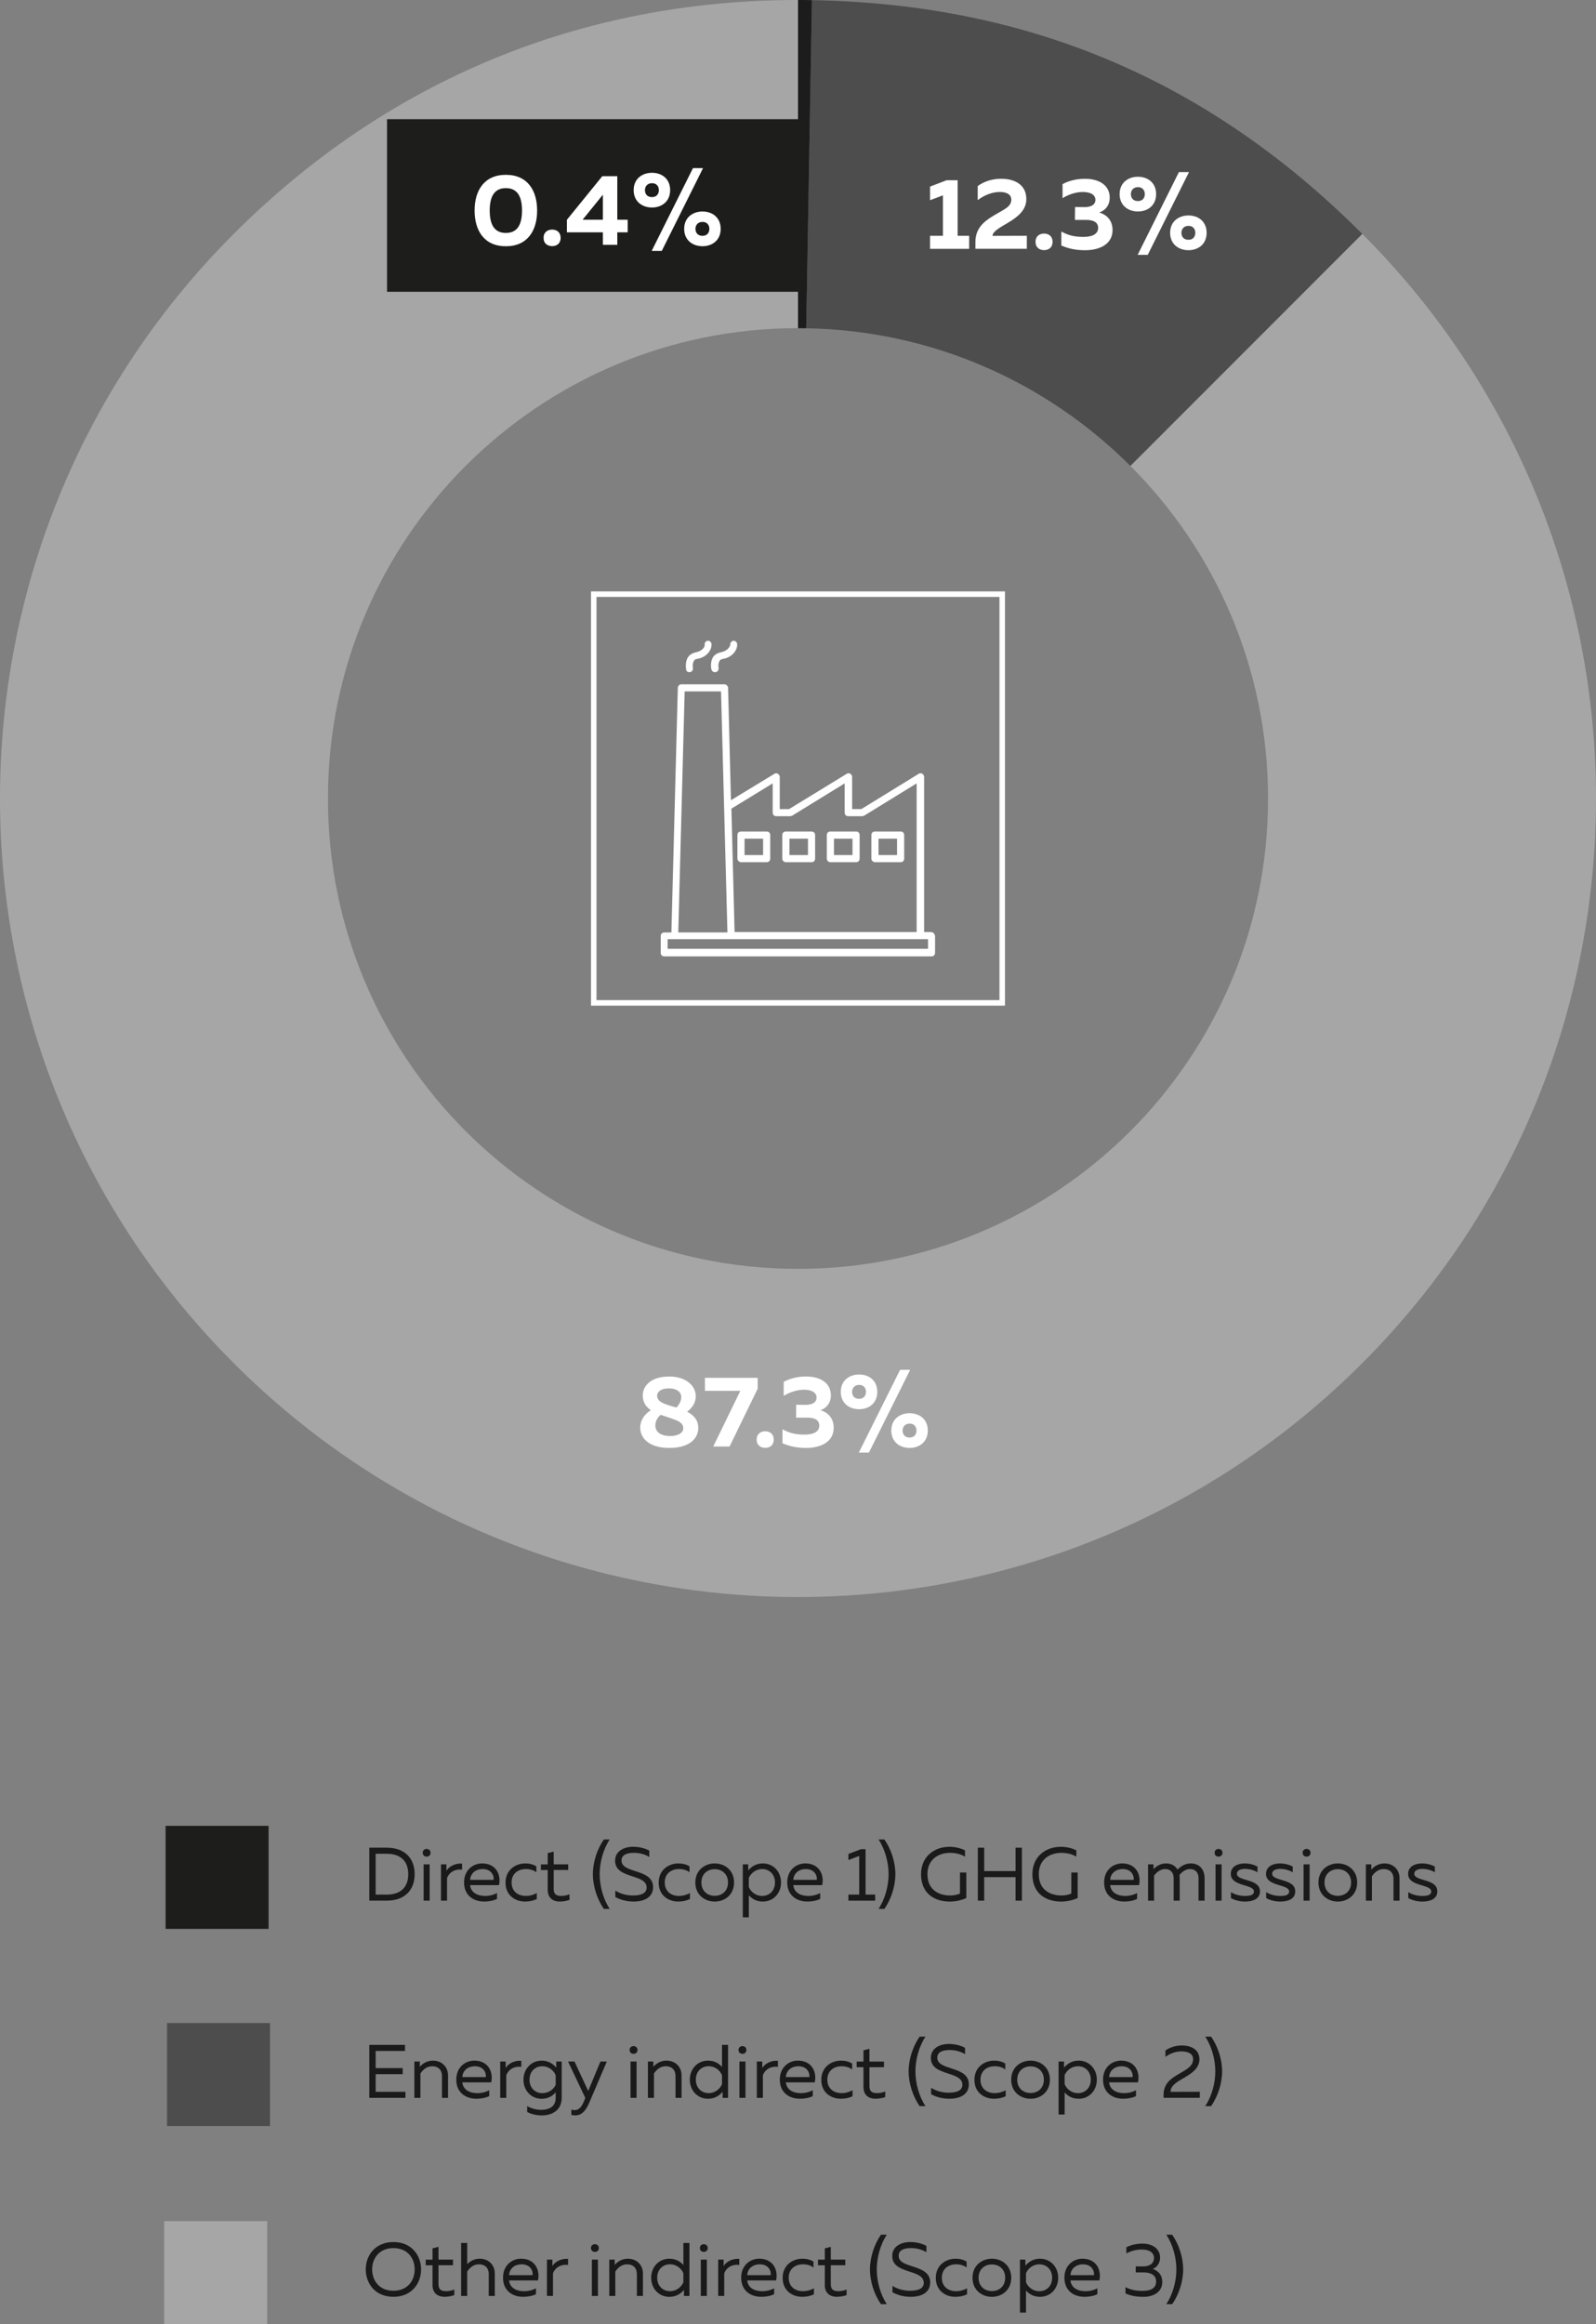 <svg xmlns="http://www.w3.org/2000/svg" id="Layer_2" viewBox="0 0 580.36 844.59"><rect x="0" y="0" width="580.36" height="844.59" fill="#808080" stroke="none"/><defs><style>.cls-1{fill:#fff;}.cls-2{fill:#a6a6a6;}.cls-3{fill:#4d4d4d;}.cls-4{fill:#1c1c1c;}.cls-5{fill:none;stroke:#fff;stroke-miterlimit:10;stroke-width:2px;}.cls-6{fill:#1a1a1a;}.cls-7{fill:#1d1d1b;}</style></defs><g id="Layer_1-2"><g><g><path class="cls-6" d="M140.61,671.45c6.79,0,10.17,4.07,10.17,9.62s-3.38,9.62-10.17,9.62h-6.32v-19.25h6.32Zm0,2.2h-4.01v14.85h4.01c5.2,0,7.84-2.8,7.84-7.42s-2.64-7.42-7.84-7.42Z"></path><path class="cls-6" d="M155.14,674.7c-.77,0-1.43-.47-1.43-1.4s.66-1.4,1.43-1.4,1.43,.5,1.43,1.4-.66,1.4-1.43,1.4Zm-1.1,16v-13.2h2.2v13.2h-2.2Z"></path><path class="cls-6" d="M168.03,677.23v2.2c-2.58-.3-4.67,.93-5.47,3.05v8.22h-2.2v-13.2h1.98v2.34c1.04-1.73,3.38-2.8,5.69-2.61Z"></path><path class="cls-6" d="M175.32,677.17c5.09,0,6.96,4.15,6.13,7.89h-10.5c.27,2.78,2.78,3.93,5.44,3.93,1.62,0,3.22-.44,4.34-1.07v2.14c-1.21,.63-2.94,.96-4.67,.96-3.9,0-7.31-2.23-7.31-6.93s3.44-6.93,6.57-6.93Zm.14,2.04c-2.25,0-4.34,1.35-4.51,3.93h8.55c.19-1.4-.69-3.93-4.04-3.93Z"></path><path class="cls-6" d="M190.97,677.17c1.48,0,2.94,.33,4.07,1.07v2.14c-.99-.77-2.39-1.18-3.79-1.18-2.56,0-5.22,1.43-5.22,4.89s2.58,4.89,5.17,4.89c1.43,0,2.89-.41,3.99-1.07v2.2c-1.24,.6-2.64,.91-4.29,.91-3.46,0-7.07-2.17-7.07-6.87s3.71-6.98,7.15-6.98Z"></path><path class="cls-6" d="M201.34,672.86v4.65h5.28v2.04h-5.28v6.82c0,2.01,.91,2.61,2.83,2.61,1.04,0,2.04-.25,2.92-.6v2.03c-.99,.36-2.28,.61-3.55,.61-2.56,0-4.37-1.38-4.37-4.26v-7.2h-2.48v-2.04h2.48v-4.1l2.17-.55Z"></path><path class="cls-6" d="M221.72,668.46c-2.34,3.49-3.66,8.3-3.66,12.62s1.32,9.13,3.66,12.62h-2.14c-2.42-3.49-3.99-8.19-3.99-12.62s1.57-9.13,3.99-12.62h2.14Z"></path><path class="cls-6" d="M230.27,671.12c2.12,0,4.29,.52,5.83,1.4v2.31c-1.54-.99-3.68-1.54-5.66-1.51-2.53,0-4.43,.74-4.43,2.8,0,4.87,11.47,2.78,11.47,9.68,0,3.82-3.44,5.25-7.12,5.22-2.5,0-4.73-.61-6.6-1.65v-2.31c2.04,1.24,4.23,1.76,6.43,1.76,2.67,0,4.95-.69,4.95-2.86,0-5.17-11.47-3-11.47-9.76,0-3.44,3.11-5.09,6.6-5.09Z"></path><path class="cls-6" d="M246.66,677.17c1.48,0,2.94,.33,4.07,1.07v2.14c-.99-.77-2.39-1.18-3.79-1.18-2.56,0-5.22,1.43-5.22,4.89s2.58,4.89,5.17,4.89c1.43,0,2.89-.41,3.99-1.07v2.2c-1.24,.6-2.64,.91-4.29,.91-3.46,0-7.07-2.17-7.07-6.87s3.71-6.98,7.15-6.98Z"></path><path class="cls-6" d="M259.89,677.17c3.6,0,7.04,2.42,7.04,6.93s-3.44,6.93-7.04,6.93-7.04-2.42-7.04-6.93,3.46-6.93,7.04-6.93Zm0,2.09c-2.69,0-4.84,1.79-4.84,4.84s2.14,4.84,4.84,4.84,4.84-1.79,4.84-4.84-2.14-4.84-4.84-4.84Z"></path><path class="cls-6" d="M277.41,677.17c3.77,0,6.6,2.97,6.6,6.93s-2.83,6.93-6.6,6.93c-2.53,0-4.15-1.18-5.11-2.31v8.03h-2.2v-19.25h1.98v2.2c1.18-1.35,2.8-2.53,5.33-2.53Zm-.25,2.04c-2.37,0-4.12,1.54-4.87,3.24v3.3c.74,1.71,2.5,3.24,4.87,3.24,2.56,0,4.65-1.87,4.65-4.89s-2.09-4.89-4.65-4.89Z"></path><path class="cls-6" d="M292.84,677.17c5.09,0,6.96,4.15,6.13,7.89h-10.5c.27,2.78,2.78,3.93,5.44,3.93,1.62,0,3.22-.44,4.34-1.07v2.14c-1.21,.63-2.94,.96-4.67,.96-3.9,0-7.31-2.23-7.31-6.93s3.44-6.93,6.57-6.93Zm.14,2.04c-2.25,0-4.34,1.35-4.51,3.93h8.55c.19-1.4-.69-3.93-4.04-3.93Z"></path><path class="cls-6" d="M314.75,672v16.5h3.49v2.2h-9.73v-2.2h3.93v-14.05l-3.93,1.48v-2.2l4.54-1.73h1.71Z"></path><path class="cls-6" d="M321.6,668.46c2.42,3.49,3.99,8.19,3.99,12.62s-1.57,9.13-3.99,12.62h-2.14c2.34-3.49,3.66-8.3,3.66-12.62s-1.32-9.13-3.66-12.62h2.14Z"></path><path class="cls-6" d="M345.14,671.12c2.04,0,4.07,.44,5.77,1.29v2.31c-1.48-.93-3.44-1.4-5.44-1.4-4.04,0-8.22,2.25-8.22,7.75,0,5.8,4.24,7.75,8.28,7.75,1.29,0,2.58-.25,3.55-.71v-7.64h2.31v9.27c-1.79,.82-3.93,1.29-6.02,1.29-5.28,0-10.45-2.69-10.45-9.95,0-6.63,5.11-9.95,10.23-9.95Z"></path><path class="cls-6" d="M371.6,671.45v19.25h-2.31v-8.55h-11.41v8.55h-2.31v-19.25h2.31v8.5h11.41v-8.5h2.31Z"></path><path class="cls-6" d="M385.63,671.12c2.04,0,4.07,.44,5.77,1.29v2.31c-1.48-.93-3.44-1.4-5.44-1.4-4.04,0-8.22,2.25-8.22,7.75,0,5.8,4.24,7.75,8.28,7.75,1.29,0,2.58-.25,3.55-.71v-7.64h2.31v9.27c-1.79,.82-3.93,1.29-6.02,1.29-5.28,0-10.45-2.69-10.45-9.95,0-6.63,5.11-9.95,10.23-9.95Z"></path><path class="cls-6" d="M408.07,677.17c5.09,0,6.96,4.15,6.13,7.89h-10.5c.27,2.78,2.78,3.93,5.44,3.93,1.62,0,3.22-.44,4.34-1.07v2.14c-1.21,.63-2.94,.96-4.67,.96-3.9,0-7.31-2.23-7.31-6.93s3.44-6.93,6.57-6.93Zm.14,2.04c-2.25,0-4.34,1.35-4.51,3.93h8.55c.19-1.4-.69-3.93-4.04-3.93Z"></path><path class="cls-6" d="M417.47,690.7v-13.2h1.98v1.76c.71-.77,2.28-2.09,4.51-2.09,1.98,0,3.44,.85,4.23,2.23,1.18-1.21,2.8-2.23,4.81-2.23,3.27,0,5.03,2.31,5.03,5.39v8.14h-2.2v-8.19c0-2.01-1.16-3.3-3.08-3.3-1.79,0-3.11,1.24-3.85,2.17,.05,.38,.08,.77,.08,1.18v8.14h-2.2v-8.19c0-2.01-1.16-3.3-3.08-3.3s-3.33,1.46-4.04,2.39v9.1h-2.2Z"></path><path class="cls-6" d="M443.11,674.7c-.77,0-1.43-.47-1.43-1.4s.66-1.4,1.43-1.4,1.43,.5,1.43,1.4-.66,1.4-1.43,1.4Zm-1.1,16v-13.2h2.2v13.2h-2.2Z"></path><path class="cls-6" d="M452.59,677.17c1.76,0,3.44,.47,4.67,1.13v2.09c-1.1-.71-2.94-1.24-4.54-1.24-1.43,0-2.94,.47-2.94,1.76,0,2.86,8.39,1.65,8.39,6.41,0,2.75-2.58,3.71-5.44,3.71-1.87,0-3.88-.5-5.11-1.29v-2.15c1.35,.91,3.35,1.4,5,1.4,1.87,0,3.35-.3,3.35-1.62,0-2.78-8.41-1.68-8.41-6.41,0-2.72,2.56-3.79,5.03-3.79Z"></path><path class="cls-6" d="M465.41,677.17c1.76,0,3.44,.47,4.67,1.13v2.09c-1.1-.71-2.94-1.24-4.54-1.24-1.43,0-2.94,.47-2.94,1.76,0,2.86,8.39,1.65,8.39,6.41,0,2.75-2.58,3.71-5.44,3.71-1.87,0-3.88-.5-5.12-1.29v-2.15c1.35,.91,3.36,1.4,5,1.4,1.87,0,3.35-.3,3.35-1.62,0-2.78-8.41-1.68-8.41-6.41,0-2.72,2.56-3.79,5.03-3.79Z"></path><path class="cls-6" d="M475.12,674.7c-.77,0-1.43-.47-1.43-1.4s.66-1.4,1.43-1.4,1.43,.5,1.43,1.4-.66,1.4-1.43,1.4Zm-1.1,16v-13.2h2.2v13.2h-2.2Z"></path><path class="cls-6" d="M486.47,677.17c3.6,0,7.04,2.42,7.04,6.93s-3.44,6.93-7.04,6.93-7.04-2.42-7.04-6.93,3.46-6.93,7.04-6.93Zm0,2.09c-2.69,0-4.84,1.79-4.84,4.84s2.14,4.84,4.84,4.84,4.84-1.79,4.84-4.84-2.14-4.84-4.84-4.84Z"></path><path class="cls-6" d="M503.42,677.17c3.16,0,5.5,2.17,5.5,5.39v8.14h-2.2v-7.86c0-2.47-1.51-3.63-3.55-3.63s-3.41,1.32-4.29,2.64v8.85h-2.2v-13.2h1.98v1.95c.88-1.15,2.64-2.28,4.76-2.28Z"></path><path class="cls-6" d="M517.08,677.17c1.76,0,3.44,.47,4.67,1.13v2.09c-1.1-.71-2.94-1.24-4.54-1.24-1.43,0-2.94,.47-2.94,1.76,0,2.86,8.39,1.65,8.39,6.41,0,2.75-2.58,3.71-5.44,3.71-1.87,0-3.88-.5-5.12-1.29v-2.15c1.35,.91,3.36,1.4,5,1.4,1.87,0,3.35-.3,3.35-1.62,0-2.78-8.41-1.68-8.41-6.41,0-2.72,2.56-3.79,5.03-3.79Z"></path></g><g><path class="cls-6" d="M147.27,743.11v2.2h-10.67v6.24h9.84v2.2h-9.84v6.41h10.83v2.2h-13.14v-19.25h12.98Z"></path><path class="cls-6" d="M157.42,748.83c3.16,0,5.5,2.17,5.5,5.39v8.14h-2.2v-7.86c0-2.47-1.51-3.63-3.55-3.63s-3.41,1.32-4.29,2.64v8.85h-2.2v-13.2h1.98v1.95c.88-1.15,2.64-2.28,4.76-2.28Z"></path><path class="cls-6" d="M172.49,748.83c5.09,0,6.96,4.15,6.13,7.89h-10.5c.27,2.78,2.78,3.93,5.44,3.93,1.62,0,3.22-.44,4.34-1.07v2.14c-1.21,.63-2.94,.96-4.67,.96-3.9,0-7.31-2.23-7.31-6.93s3.44-6.93,6.57-6.93Zm.14,2.04c-2.25,0-4.34,1.35-4.51,3.93h8.55c.19-1.4-.69-3.93-4.04-3.93Z"></path><path class="cls-6" d="M189.57,748.89v2.2c-2.58-.3-4.67,.93-5.47,3.05v8.22h-2.2v-13.2h1.98v2.34c1.04-1.73,3.38-2.8,5.69-2.61Z"></path><path class="cls-6" d="M196.94,748.83c2.53,0,4.15,1.18,5.33,2.53v-2.2h1.98v13.2c0,4.54-3.55,6.38-7.2,6.38-1.95,0-3.79-.44-5.36-1.24v-2.14c1.57,.88,3.27,1.35,5.09,1.35,2.8,0,5.31-1.07,5.28-4.34v-2.04c-.96,1.18-2.58,2.37-5.11,2.37-3.77,0-6.6-2.97-6.6-6.93s2.83-6.93,6.6-6.93Zm.25,2.04c-2.56,0-4.65,1.87-4.65,4.89s2.09,4.89,4.65,4.89c2.37,0,4.12-1.43,4.87-2.97v-3.57c-.74-1.71-2.5-3.24-4.87-3.24Z"></path><path class="cls-6" d="M218.33,749.16h2.34l-6.49,15.18c-1.38,3.19-3.05,4.4-4.98,4.4-.47,0-.94-.05-1.43-.19v-1.9c.39,.11,.77,.17,1.16,.17,1.48,0,2.56-1.07,3.41-3.22l.5-1.21-6.27-13.23h2.34l4.98,10.7,4.45-10.7Z"></path><path class="cls-6" d="M230.38,746.36c-.77,0-1.43-.47-1.43-1.4s.66-1.4,1.43-1.4,1.43,.5,1.43,1.4-.66,1.4-1.43,1.4Zm-1.1,16v-13.2h2.2v13.2h-2.2Z"></path><path class="cls-6" d="M242.34,748.83c3.16,0,5.5,2.17,5.5,5.39v8.14h-2.2v-7.86c0-2.47-1.51-3.63-3.55-3.63s-3.41,1.32-4.29,2.64v8.85h-2.2v-13.2h1.98v1.95c.88-1.15,2.64-2.28,4.76-2.28Z"></path><path class="cls-6" d="M264.75,743.11v19.25h-1.98v-2.2c-1.18,1.35-2.8,2.53-5.33,2.53-3.77,0-6.6-2.97-6.6-6.93s2.83-6.93,6.6-6.93c2.53,0,4.15,1.18,5.11,2.31v-8.03h2.2Zm-7.07,7.75c-2.56,0-4.65,1.87-4.65,4.89s2.09,4.89,4.65,4.89c2.37,0,4.12-1.54,4.87-3.24v-3.3c-.74-1.71-2.5-3.24-4.87-3.24Z"></path><path class="cls-6" d="M269.98,746.36c-.77,0-1.43-.47-1.43-1.4s.66-1.4,1.43-1.4,1.43,.5,1.43,1.4-.66,1.4-1.43,1.4Zm-1.1,16v-13.2h2.2v13.2h-2.2Z"></path><path class="cls-6" d="M282.88,748.89v2.2c-2.58-.3-4.67,.93-5.47,3.05v8.22h-2.2v-13.2h1.98v2.34c1.04-1.73,3.38-2.8,5.69-2.61Z"></path><path class="cls-6" d="M290.14,748.83c5.09,0,6.96,4.15,6.13,7.89h-10.5c.27,2.78,2.78,3.93,5.44,3.93,1.62,0,3.22-.44,4.34-1.07v2.14c-1.21,.63-2.94,.96-4.67,.96-3.9,0-7.31-2.23-7.31-6.93s3.44-6.93,6.57-6.93Zm.14,2.04c-2.25,0-4.34,1.35-4.51,3.93h8.55c.19-1.4-.69-3.93-4.04-3.93Z"></path><path class="cls-6" d="M305.79,748.83c1.48,0,2.94,.33,4.07,1.07v2.14c-.99-.77-2.39-1.18-3.79-1.18-2.56,0-5.22,1.43-5.22,4.89s2.58,4.89,5.17,4.89c1.43,0,2.89-.41,3.99-1.07v2.2c-1.24,.6-2.64,.91-4.29,.91-3.46,0-7.07-2.17-7.07-6.87s3.71-6.98,7.15-6.98Z"></path><path class="cls-6" d="M316.16,744.52v4.65h5.28v2.04h-5.28v6.82c0,2.01,.91,2.61,2.83,2.61,1.04,0,2.04-.25,2.92-.6v2.03c-.99,.36-2.28,.61-3.55,.61-2.56,0-4.37-1.38-4.37-4.26v-7.2h-2.47v-2.04h2.47v-4.1l2.17-.55Z"></path><path class="cls-6" d="M336.54,740.12c-2.34,3.49-3.66,8.3-3.66,12.62s1.32,9.13,3.66,12.62h-2.14c-2.42-3.49-3.99-8.19-3.99-12.62s1.57-9.13,3.99-12.62h2.14Z"></path><path class="cls-6" d="M345.09,742.78c2.12,0,4.29,.52,5.83,1.4v2.31c-1.54-.99-3.68-1.54-5.66-1.51-2.53,0-4.43,.74-4.43,2.8,0,4.87,11.47,2.78,11.47,9.68,0,3.82-3.44,5.25-7.12,5.22-2.5,0-4.73-.61-6.6-1.65v-2.31c2.04,1.24,4.23,1.76,6.43,1.76,2.67,0,4.95-.69,4.95-2.86,0-5.17-11.47-3-11.47-9.76,0-3.44,3.11-5.09,6.6-5.09Z"></path><path class="cls-6" d="M361.48,748.83c1.48,0,2.94,.33,4.07,1.07v2.14c-.99-.77-2.39-1.18-3.79-1.18-2.56,0-5.22,1.43-5.22,4.89s2.58,4.89,5.17,4.89c1.43,0,2.89-.41,3.99-1.07v2.2c-1.24,.6-2.64,.91-4.29,.91-3.46,0-7.07-2.17-7.07-6.87s3.71-6.98,7.15-6.98Z"></path><path class="cls-6" d="M374.74,748.83c3.6,0,7.04,2.42,7.04,6.93s-3.44,6.93-7.04,6.93-7.04-2.42-7.04-6.93,3.46-6.93,7.04-6.93Zm0,2.09c-2.69,0-4.84,1.79-4.84,4.84s2.14,4.84,4.84,4.84,4.84-1.79,4.84-4.84-2.14-4.84-4.84-4.84Z"></path><path class="cls-6" d="M392.25,748.83c3.77,0,6.6,2.97,6.6,6.93s-2.83,6.93-6.6,6.93c-2.53,0-4.15-1.18-5.11-2.31v8.03h-2.2v-19.25h1.98v2.2c1.18-1.35,2.8-2.53,5.33-2.53Zm-.25,2.04c-2.37,0-4.12,1.54-4.87,3.24v3.3c.74,1.71,2.5,3.24,4.87,3.24,2.56,0,4.65-1.87,4.65-4.89s-2.09-4.89-4.65-4.89Z"></path><path class="cls-6" d="M407.68,748.83c5.09,0,6.96,4.15,6.13,7.89h-10.5c.27,2.78,2.78,3.93,5.44,3.93,1.62,0,3.22-.44,4.34-1.07v2.14c-1.21,.63-2.94,.96-4.67,.96-3.9,0-7.31-2.23-7.31-6.93s3.44-6.93,6.57-6.93Zm.14,2.04c-2.25,0-4.34,1.35-4.51,3.93h8.55c.19-1.4-.69-3.93-4.04-3.93Z"></path><path class="cls-6" d="M429.77,743.33c3.82,0,6.38,1.81,6.38,5s-2.67,5.03-5.28,6.57c-2.61,1.54-5.17,2.8-5.22,5.28l10.64-.03v2.2h-13.17v-1.1c0-4.56,3.35-6.3,6.27-8,2.34-1.38,4.46-2.53,4.46-4.95,0-1.84-1.57-2.83-4.26-2.83-1.9,0-3.88,.63-5.8,1.98v-2.31c1.87-1.29,3.93-1.81,5.99-1.81Z"></path><path class="cls-6" d="M440.41,740.12c2.42,3.49,3.99,8.19,3.99,12.62s-1.57,9.13-3.99,12.62h-2.14c2.34-3.49,3.66-8.3,3.66-12.62s-1.32-9.13-3.66-12.62h2.14Z"></path></g><g><path class="cls-6" d="M143.06,814.76c6.74,0,10.06,4.98,10.06,9.95s-3.33,9.95-10.06,9.95-10.06-4.98-10.06-9.95,3.33-9.95,10.06-9.95Zm0,2.2c-5.22,0-7.73,3.79-7.73,7.75s2.5,7.75,7.73,7.75,7.73-3.79,7.73-7.75-2.5-7.75-7.73-7.75Z"></path><path class="cls-6" d="M159.45,816.49v4.65h5.28v2.04h-5.28v6.82c0,2.01,.91,2.61,2.83,2.61,1.04,0,2.04-.25,2.92-.6v2.03c-.99,.36-2.28,.61-3.55,.61-2.56,0-4.37-1.38-4.37-4.26v-7.2h-2.48v-2.04h2.48v-4.1l2.17-.55Z"></path><path class="cls-6" d="M169.88,815.09v7.73c.93-1.04,2.58-2.01,4.54-2.01,3.16,0,5.5,2.17,5.5,5.39v8.14h-2.2v-7.86c0-2.47-1.51-3.63-3.55-3.63s-3.41,1.32-4.29,2.64v8.85h-2.2v-19.25h2.2Z"></path><path class="cls-6" d="M189.49,820.81c5.09,0,6.96,4.15,6.13,7.89h-10.5c.27,2.78,2.78,3.93,5.44,3.93,1.62,0,3.22-.44,4.34-1.07v2.14c-1.21,.63-2.94,.96-4.67,.96-3.9,0-7.31-2.23-7.31-6.93s3.44-6.93,6.57-6.93Zm.14,2.04c-2.25,0-4.34,1.35-4.51,3.93h8.55c.19-1.4-.69-3.93-4.04-3.93Z"></path><path class="cls-6" d="M206.56,820.87v2.2c-2.58-.3-4.67,.93-5.47,3.05v8.22h-2.2v-13.2h1.98v2.34c1.04-1.73,3.38-2.8,5.69-2.61Z"></path><path class="cls-6" d="M216.33,818.34c-.77,0-1.43-.47-1.43-1.4s.66-1.4,1.43-1.4,1.43,.5,1.43,1.4-.66,1.4-1.43,1.4Zm-1.1,16v-13.2h2.2v13.2h-2.2Z"></path><path class="cls-6" d="M228.29,820.81c3.16,0,5.5,2.17,5.5,5.39v8.14h-2.2v-7.86c0-2.47-1.51-3.63-3.55-3.63s-3.41,1.32-4.29,2.64v8.85h-2.2v-13.2h1.98v1.95c.88-1.15,2.64-2.28,4.76-2.28Z"></path><path class="cls-6" d="M250.7,815.09v19.25h-1.98v-2.2c-1.18,1.35-2.8,2.53-5.33,2.53-3.77,0-6.6-2.97-6.6-6.93s2.83-6.93,6.6-6.93c2.53,0,4.15,1.18,5.11,2.31v-8.03h2.2Zm-7.07,7.75c-2.56,0-4.65,1.87-4.65,4.89s2.09,4.89,4.65,4.89c2.37,0,4.12-1.54,4.87-3.24v-3.3c-.74-1.71-2.5-3.24-4.87-3.24Z"></path><path class="cls-6" d="M255.93,818.34c-.77,0-1.43-.47-1.43-1.4s.66-1.4,1.43-1.4,1.43,.5,1.43,1.4-.66,1.4-1.43,1.4Zm-1.1,16v-13.2h2.2v13.2h-2.2Z"></path><path class="cls-6" d="M268.83,820.87v2.2c-2.58-.3-4.67,.93-5.47,3.05v8.22h-2.2v-13.2h1.98v2.34c1.04-1.73,3.38-2.8,5.69-2.61Z"></path><path class="cls-6" d="M276.09,820.81c5.09,0,6.96,4.15,6.13,7.89h-10.5c.27,2.78,2.78,3.93,5.44,3.93,1.62,0,3.22-.44,4.34-1.07v2.14c-1.21,.63-2.94,.96-4.67,.96-3.9,0-7.31-2.23-7.31-6.93s3.44-6.93,6.57-6.93Zm.14,2.04c-2.25,0-4.34,1.35-4.51,3.93h8.55c.19-1.4-.69-3.93-4.04-3.93Z"></path><path class="cls-6" d="M291.74,820.81c1.48,0,2.94,.33,4.07,1.07v2.14c-.99-.77-2.39-1.18-3.79-1.18-2.56,0-5.22,1.43-5.22,4.89s2.58,4.89,5.17,4.89c1.43,0,2.89-.41,3.99-1.07v2.2c-1.24,.6-2.64,.91-4.29,.91-3.46,0-7.07-2.17-7.07-6.87s3.71-6.98,7.15-6.98Z"></path><path class="cls-6" d="M302.1,816.49v4.65h5.28v2.04h-5.28v6.82c0,2.01,.91,2.61,2.83,2.61,1.04,0,2.04-.25,2.92-.6v2.03c-.99,.36-2.28,.61-3.55,.61-2.56,0-4.37-1.38-4.37-4.26v-7.2h-2.48v-2.04h2.48v-4.1l2.17-.55Z"></path><path class="cls-6" d="M322.48,812.09c-2.34,3.49-3.66,8.3-3.66,12.62s1.32,9.13,3.66,12.62h-2.14c-2.42-3.49-3.99-8.19-3.99-12.62s1.57-9.13,3.99-12.62h2.14Z"></path><path class="cls-6" d="M331.04,814.76c2.12,0,4.29,.52,5.83,1.4v2.31c-1.54-.99-3.68-1.54-5.66-1.51-2.53,0-4.43,.74-4.43,2.8,0,4.87,11.47,2.78,11.47,9.68,0,3.82-3.44,5.25-7.12,5.22-2.5,0-4.73-.61-6.6-1.65v-2.31c2.04,1.24,4.23,1.76,6.43,1.76,2.67,0,4.95-.69,4.95-2.86,0-5.17-11.47-3-11.47-9.76,0-3.44,3.11-5.09,6.6-5.09Z"></path><path class="cls-6" d="M347.43,820.81c1.48,0,2.94,.33,4.07,1.07v2.14c-.99-.77-2.39-1.18-3.79-1.18-2.56,0-5.22,1.43-5.22,4.89s2.58,4.89,5.17,4.89c1.43,0,2.89-.41,3.99-1.07v2.2c-1.24,.6-2.64,.91-4.29,.91-3.46,0-7.07-2.17-7.07-6.87s3.71-6.98,7.15-6.98Z"></path><path class="cls-6" d="M360.68,820.81c3.6,0,7.04,2.42,7.04,6.93s-3.44,6.93-7.04,6.93-7.04-2.42-7.04-6.93,3.46-6.93,7.04-6.93Zm0,2.09c-2.69,0-4.84,1.79-4.84,4.84s2.14,4.84,4.84,4.84,4.84-1.79,4.84-4.84-2.14-4.84-4.84-4.84Z"></path><path class="cls-6" d="M378.2,820.81c3.77,0,6.6,2.97,6.6,6.93s-2.83,6.93-6.6,6.93c-2.53,0-4.15-1.18-5.11-2.31v8.03h-2.2v-19.25h1.98v2.2c1.18-1.35,2.8-2.53,5.33-2.53Zm-.25,2.04c-2.37,0-4.12,1.54-4.87,3.24v3.3c.74,1.71,2.5,3.24,4.87,3.24,2.56,0,4.65-1.87,4.65-4.89s-2.09-4.89-4.65-4.89Z"></path><path class="cls-6" d="M393.63,820.81c5.09,0,6.96,4.15,6.13,7.89h-10.5c.27,2.78,2.78,3.93,5.44,3.93,1.62,0,3.22-.44,4.34-1.07v2.14c-1.21,.63-2.94,.96-4.67,.96-3.9,0-7.31-2.23-7.31-6.93s3.44-6.93,6.57-6.93Zm.14,2.04c-2.25,0-4.34,1.35-4.51,3.93h8.55c.19-1.4-.69-3.93-4.04-3.93Z"></path><path class="cls-6" d="M419.15,824.52c1.59,.5,3.49,1.87,3.49,4.73,0,3.63-3.11,5.42-6.85,5.42-2.67,0-4.67-.41-6.52-1.24v-2.28c1.9,.99,3.85,1.38,6.32,1.35,2.75,0,4.81-.91,4.81-3.36s-2.03-3.35-4.56-3.35h-2.86v-2.2l2.61,.03c2.72,0,4.04-1.29,4.04-3.02,0-1.92-1.57-3.13-4.43-3.13-1.98,0-3.79,.47-5.61,1.43v-2.25c1.68-.85,3.57-1.32,5.91-1.32,3.82,0,6.35,2.06,6.35,5.09,0,1.92-1.13,3.57-2.72,4.12Z"></path><path class="cls-6" d="M426.25,812.09c2.42,3.49,3.99,8.19,3.99,12.62s-1.57,9.13-3.99,12.62h-2.14c2.34-3.49,3.66-8.3,3.66-12.62s-1.32-9.13-3.66-12.62h2.14Z"></path></g><rect class="cls-7" x="60.22" y="663.51" width="37.45" height="37.45"></rect><rect class="cls-3" x="60.74" y="735.17" width="37.45" height="37.44"></rect><rect class="cls-2" x="59.7" y="807.15" width="37.45" height="37.44"></rect></g><g><path class="cls-2" d="M580.36,290.47v-.59c-.07-74.17-28.4-148.31-84.99-204.89l-84.32,84.32c30.93,30.93,50.06,73.66,50.06,120.86,0,94.41-76.53,170.94-170.93,170.94s-170.93-76.53-170.93-170.94S195.78,119.25,290.18,119.25V0C211.33,0,140.75,29.24,84.99,84.99,28.36,141.62,.03,215.84,0,290.06v.24c.03,74.23,28.36,148.44,84.99,205.07,56.64,56.64,130.85,84.97,205.08,84.99h.21c74.23-.02,148.45-28.35,205.08-84.99,56.59-56.59,84.92-130.73,84.99-204.9"></path><path class="cls-3" d="M293.16,119.29c46.02,.79,87.61,19.75,117.88,50.02l84.32-84.32C439.61,29.24,374.08,1.42,295.24,.05l-2.08,119.25Z"></path><path class="cls-4" d="M293.16,119.29L295.24,.05c-2.56-.05-2.5-.05-5.06-.05V119.26c1,0,1.99,.02,2.98,.04"></path><g><path class="cls-1" d="M348.24,65.49v20.2h4.18v4.73h-14.23v-4.73h4.69v-14.7l-4.69,1.76v-4.95l6.05-2.31h4Z"></path><path class="cls-1" d="M364.12,64.97c5.02,0,9.09,2.27,9.09,7.37,0,4.22-3.48,6.71-6.75,8.65-2.97,1.76-5.5,3.12-5.54,4.73l12.47-.04v4.73h-18.7v-2.46c0-6.01,4.55-8.36,8.21-10.52,2.6-1.5,4.84-2.49,4.84-4.88,0-1.83-1.61-2.79-4.14-2.79s-5.43,.95-8.07,2.97v-5.13c2.57-1.83,5.54-2.64,8.58-2.64Z"></path><path class="cls-1" d="M379.67,90.9c-1.65,0-3.12-.95-3.12-3.01s1.47-3.01,3.12-3.01,3.08,.95,3.08,3.01-1.43,3.01-3.08,3.01Z"></path><path class="cls-1" d="M399.76,77.22c2.53,.77,4.8,2.71,4.8,6.38,0,5.24-4.84,7.33-9.97,7.33-3.23,0-5.83-.51-8.65-1.69v-5.1c2.82,1.58,5.35,1.98,8.21,1.94,2.82,0,5.17-.92,5.17-3.26,0-2.13-1.83-2.9-4.33-2.9h-4.11l.04-4.69,3.45,.04c2.46,0,3.96-.92,3.96-2.64s-1.58-2.86-4.58-2.86c-2.24,0-4.91,.73-7.37,2.24v-5.1c2.24-1.21,5.06-1.94,8.14-1.94,5.17,0,9.02,2.35,9.02,6.89,0,2.57-1.43,4.55-3.78,5.35Z"></path><path class="cls-1" d="M413.8,76.85c-3.56,0-6.67-2.16-6.67-6.31s3.12-6.31,6.67-6.31,6.6,2.16,6.6,6.31-3.08,6.31-6.6,6.31Zm0-3.78c1.72,0,2.49-1.21,2.49-2.53s-.77-2.53-2.49-2.53-2.57,1.21-2.57,2.53,.77,2.53,2.57,2.53Zm-.11,19.54l15-30.07h3.67l-15,30.07h-3.67Zm18.48-1.69c-3.56,0-6.67-2.16-6.67-6.31s3.12-6.31,6.67-6.31,6.6,2.16,6.6,6.31-3.08,6.31-6.6,6.31Zm0-3.78c1.72,0,2.49-1.21,2.49-2.53s-.77-2.53-2.49-2.53-2.57,1.21-2.57,2.53,.77,2.53,2.57,2.53Z"></path></g><rect class="cls-7" x="140.74" y="43.31" width="152.62" height="62.72"></rect><g><path class="cls-1" d="M183.95,63.53c7.96,0,11.37,5.79,11.37,12.98s-3.41,12.98-11.37,12.98-11.37-5.79-11.37-12.98,3.41-12.98,11.37-12.98Zm0,4.84c-4.03,0-5.87,2.82-5.87,8.14s1.83,8.14,5.87,8.14,5.87-2.82,5.87-8.14-1.83-8.14-5.87-8.14Z"></path><path class="cls-1" d="M200.78,89.45c-1.65,0-3.12-.95-3.12-3.01s1.47-3.01,3.12-3.01,3.08,.95,3.08,3.01-1.43,3.01-3.08,3.01Z"></path><path class="cls-1" d="M224.47,64.04v15.8h3.78v4.58h-3.78v4.55h-5.24v-4.55h-13.09v-4.55l12.87-15.84h5.46Zm-5.24,6.71l-7.37,9.09h7.37v-9.09Z"></path><path class="cls-1" d="M237.09,75.41c-3.56,0-6.67-2.16-6.67-6.31s3.12-6.31,6.67-6.31,6.6,2.16,6.6,6.31-3.08,6.31-6.6,6.31Zm0-3.78c1.72,0,2.49-1.21,2.49-2.53s-.77-2.53-2.49-2.53-2.57,1.21-2.57,2.53,.77,2.53,2.57,2.53Zm-.11,19.54l15-30.07h3.67l-15,30.07h-3.67Zm18.48-1.69c-3.56,0-6.67-2.16-6.67-6.31s3.12-6.31,6.67-6.31,6.6,2.16,6.6,6.31-3.08,6.31-6.6,6.31Zm0-3.78c1.72,0,2.49-1.21,2.49-2.53s-.77-2.53-2.49-2.53-2.57,1.21-2.57,2.53,.77,2.53,2.57,2.53Z"></path></g><g><path class="cls-1" d="M243.32,500.22c6.34,0,9.64,3.56,9.68,7.04,.04,2.42-1.14,4.25-3.15,5.76,2.27,1.14,4.07,2.9,4.07,5.9,0,3.67-3.01,7.26-10.52,7.26s-10.6-3.63-10.6-7.44c0-2.49,1.54-4.88,3.89-6.27-1.72-1.17-2.97-2.82-2.97-5.35,0-3.34,2.79-6.89,9.61-6.89Zm-3.08,13.93c-1.36,1.14-1.98,2.64-1.94,3.92,.04,2.13,1.72,3.78,5.5,3.78,2.64,0,4.66-1.1,4.66-2.79,0-2.13-2.05-2.82-4.51-3.67-1.1-.4-2.42-.77-3.7-1.25Zm2.86-9.61c-2.64,0-4.14,1.21-4.14,2.6,0,2.2,2.24,2.9,4.69,3.7,.73,.18,1.5,.44,2.31,.66,1.17-1.17,1.8-2.64,1.76-3.85,0-1.72-1.54-3.12-4.62-3.12Z"></path><path class="cls-1" d="M275.52,500.7v3.96l-10.23,21.01h-5.94l9.86-20.24h-12.87v-4.73h19.18Z"></path><path class="cls-1" d="M278.27,526.15c-1.65,0-3.12-.95-3.12-3.01s1.47-3.01,3.12-3.01,3.08,.95,3.08,3.01-1.43,3.01-3.08,3.01Z"></path><path class="cls-1" d="M298.36,512.47c2.53,.77,4.8,2.71,4.8,6.38,0,5.24-4.84,7.33-9.97,7.33-3.23,0-5.83-.51-8.65-1.69v-5.1c2.82,1.58,5.35,1.98,8.21,1.94,2.82,0,5.17-.92,5.17-3.26,0-2.13-1.83-2.9-4.33-2.9h-4.11l.04-4.69,3.45,.04c2.46,0,3.96-.92,3.96-2.64s-1.58-2.86-4.58-2.86c-2.24,0-4.91,.73-7.37,2.24v-5.1c2.24-1.21,5.06-1.94,8.14-1.94,5.17,0,9.02,2.35,9.02,6.89,0,2.57-1.43,4.55-3.78,5.35Z"></path><path class="cls-1" d="M312.41,512.11c-3.56,0-6.67-2.16-6.67-6.31s3.12-6.31,6.67-6.31,6.6,2.16,6.6,6.31-3.08,6.31-6.6,6.31Zm0-3.78c1.72,0,2.49-1.21,2.49-2.53s-.77-2.53-2.49-2.53-2.57,1.21-2.57,2.53,.77,2.53,2.57,2.53Zm-.11,19.54l15-30.07h3.67l-15,30.07h-3.67Zm18.48-1.69c-3.56,0-6.67-2.16-6.67-6.31s3.12-6.31,6.67-6.31,6.6,2.16,6.6,6.31-3.08,6.31-6.6,6.31Zm0-3.78c1.72,0,2.49-1.21,2.49-2.53s-.77-2.53-2.49-2.53-2.57,1.21-2.57,2.53,.77,2.53,2.57,2.53Z"></path></g><path class="cls-1" d="M250.67,244.27h.26c.65-.13,1.16-.78,1.04-1.56-.13-.39-.13-1.81,.39-2.59,.13-.26,.39-.52,1.04-.65,4.02-.65,5.57-3.76,5.31-5.57-.13-.65-.78-1.17-1.43-1.04-.65,.13-1.16,.78-1.04,1.43,.13,.52-.52,2.2-3.11,2.72-1.17,.26-2.2,.78-2.85,1.68-1.3,1.82-.78,4.28-.78,4.53,0,.65,.52,1.04,1.16,1.04Z"></path><path class="cls-1" d="M258.7,243.23c.13,.65,.65,1.04,1.3,1.04h.26c.65-.13,1.16-.78,1.04-1.55-.13-.39-.13-1.82,.39-2.59,.13-.26,.39-.52,1.04-.65,4.02-.65,5.57-3.76,5.31-5.57-.13-.65-.78-1.17-1.43-1.04-.65,.13-1.16,.78-1.04,1.42-.13,.52-.78,2.2-3.37,2.72-1.17,.26-2.2,.78-2.85,1.68-1.17,1.82-.78,4.28-.65,4.53Z"></path><path class="cls-1" d="M270.75,304.77h6.74v5.96h-6.74v-5.96Zm-1.3,8.55h9.33c.78,0,1.3-.52,1.3-1.3v-8.55c0-.78-.52-1.3-1.3-1.3h-9.33c-.78,0-1.3,.52-1.3,1.3v8.55c0,.65,.65,1.3,1.3,1.3"></path><path class="cls-1" d="M287.07,304.77h6.74v5.96h-6.74v-5.96Zm-1.3,8.55h9.33c.78,0,1.3-.52,1.3-1.3v-8.55c0-.78-.52-1.3-1.3-1.3h-9.33c-.78,0-1.3,.52-1.3,1.3v8.55c0,.65,.52,1.3,1.3,1.3"></path><path class="cls-1" d="M303.26,304.77h6.74v5.96h-6.74v-5.96Zm-1.3,8.55h9.33c.78,0,1.3-.52,1.3-1.3v-8.55c0-.78-.52-1.3-1.3-1.3h-9.33c-.78,0-1.3,.52-1.3,1.3v8.55c0,.65,.52,1.3,1.3,1.3"></path><path class="cls-1" d="M319.46,304.77h6.74v5.96h-6.74v-5.96Zm-1.3,8.55h9.33c.78,0,1.3-.52,1.3-1.3v-8.55c0-.78-.52-1.3-1.3-1.3h-9.33c-.78,0-1.3,.52-1.3,1.3v8.55c0,.65,.65,1.3,1.3,1.3"></path><path class="cls-1" d="M337.33,344.8h-94.57v-3.5h94.7v3.5h-.13Zm-88.35-93.54h13.21l2.33,87.58h-17.88l2.33-87.58Zm32,33.42v10.62c0,.78,.52,1.3,1.3,1.3h5.05c.26,0,.52-.13,.65-.13l19.17-11.79v10.62c0,.78,.52,1.3,1.3,1.3h5.05c.26,0,.52-.13,.65-.13l19.17-11.79v54.02h-66.2l-1.16-44.83,15.03-9.2Zm57.65,54.02h-2.59v-56.35c0-.52-.26-.91-.65-1.16-.39-.26-.91-.26-1.3,0l-20.86,12.83h-3.37v-11.66c0-.52-.26-.9-.65-1.16-.39-.26-.91-.26-1.3,0l-20.99,12.83h-3.37v-11.66c0-.52-.26-.9-.65-1.16-.39-.26-.91-.26-1.3,0l-15.8,9.59-1.04-40.81c0-.65-.65-1.3-1.3-1.3h-15.68c-.65,0-1.3,.52-1.3,1.3l-2.33,88.87h-2.59c-.78,0-1.3,.52-1.3,1.3v6.09c0,.78,.52,1.3,1.3,1.3h97.16c.78,0,1.3-.52,1.3-1.3v-6.09c-.13-.78-.65-1.42-1.43-1.42Z"></path><rect class="cls-5" x="215.91" y="215.92" width="148.53" height="148.53"></rect></g></g></svg>